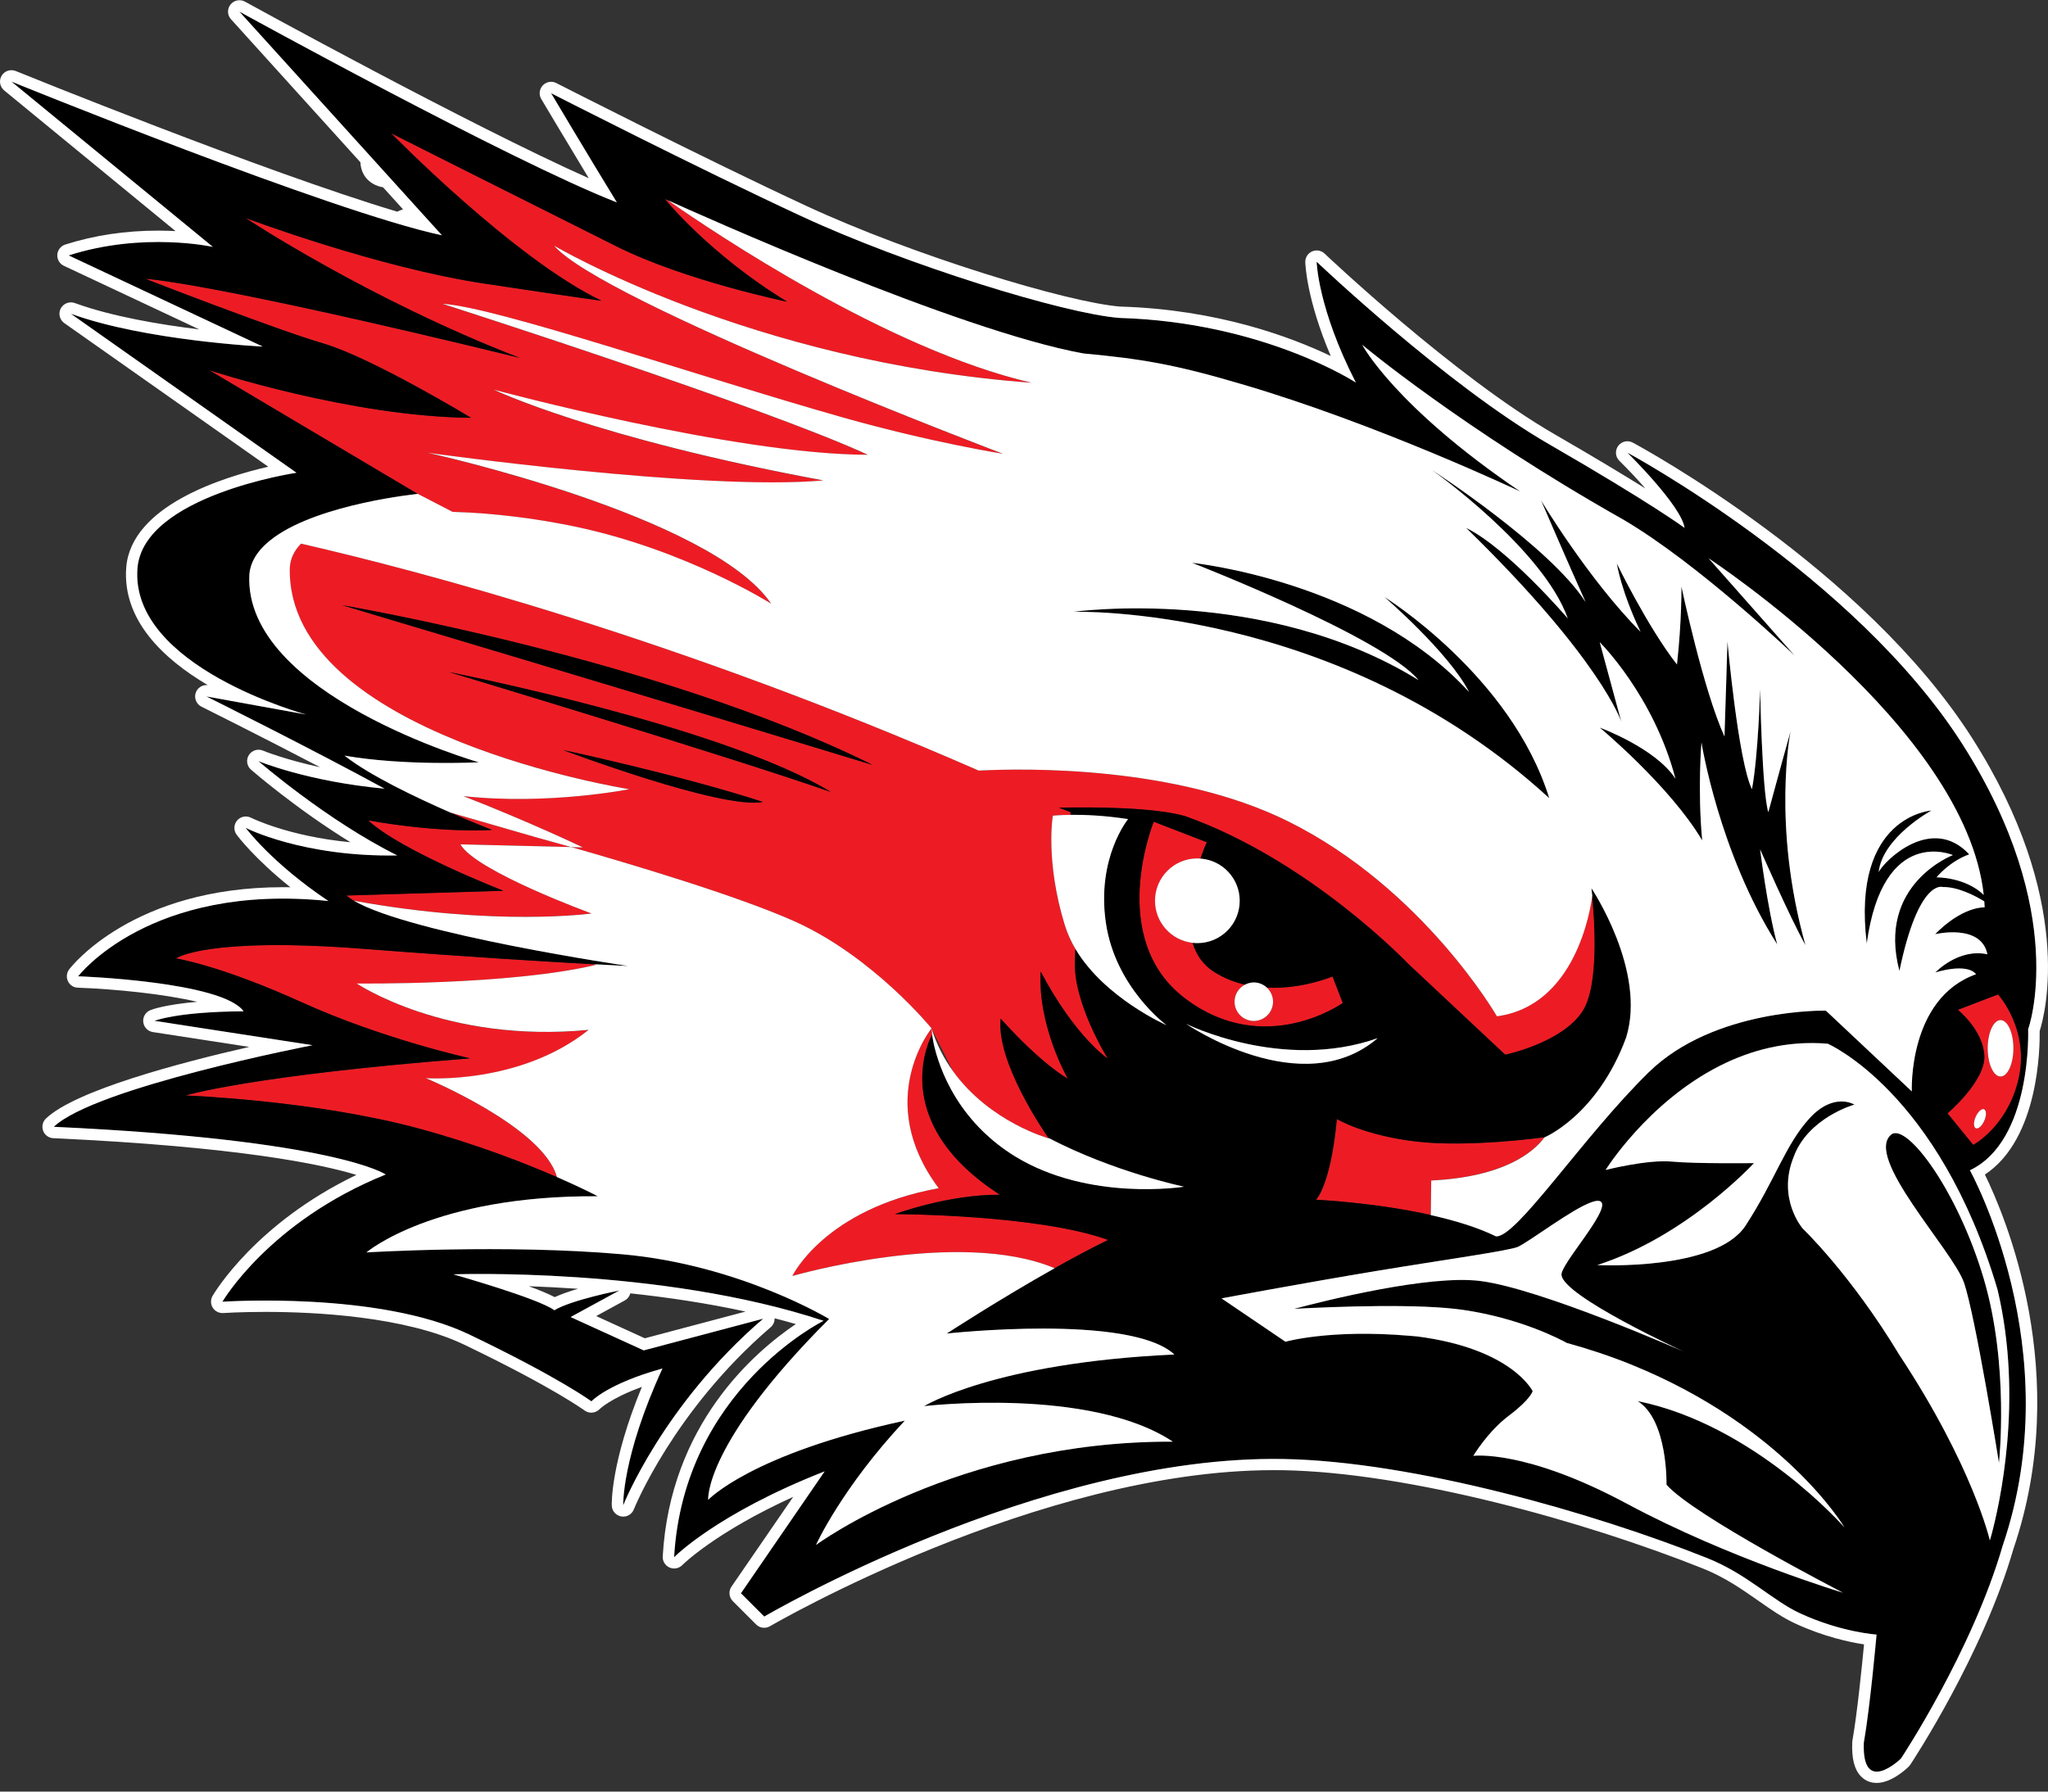 <svg width="104" height="91" viewBox="0 0 104 91" fill="none" xmlns="http://www.w3.org/2000/svg">
<rect x="0" y="0" width="104" height="91" fill="#333333" stroke="none"/>
<path d="M16.43 17.449C18.895 18.174 23.922 21.22 23.922 21.22C17.831 21.171 10.629 18.804 10.629 18.804L21.216 25.089L22.977 26C23.011 26 23.049 26.003 23.084 26.006C23.267 26.012 23.449 26.02 23.635 26.029C23.693 26.032 23.748 26.035 23.806 26.038C23.818 26.038 23.826 26.038 23.838 26.041C23.908 26.044 23.98 26.049 24.05 26.055C24.204 26.064 24.357 26.073 24.511 26.084C24.543 26.087 24.575 26.09 24.607 26.093C24.621 26.093 24.636 26.096 24.65 26.096C24.758 26.105 24.862 26.113 24.969 26.125C25.053 26.134 25.135 26.139 25.219 26.148C25.28 26.154 25.341 26.16 25.404 26.166C25.439 26.168 25.471 26.174 25.503 26.177C25.616 26.189 25.732 26.203 25.845 26.215C25.929 26.224 26.014 26.232 26.098 26.244C26.115 26.247 26.135 26.25 26.153 26.25C26.222 26.258 26.292 26.267 26.362 26.276C26.478 26.29 26.594 26.305 26.71 26.322C26.742 26.328 26.773 26.331 26.805 26.334C26.863 26.342 26.924 26.351 26.982 26.36C27.064 26.371 27.148 26.386 27.229 26.398C27.339 26.415 27.452 26.432 27.562 26.45C27.603 26.456 27.641 26.461 27.681 26.467C27.69 26.467 27.699 26.47 27.707 26.473C27.847 26.496 27.986 26.522 28.122 26.546C28.206 26.56 28.294 26.575 28.381 26.592C28.389 26.595 28.401 26.595 28.41 26.598C28.456 26.606 28.505 26.615 28.552 26.624C28.781 26.667 29.013 26.714 29.239 26.76C34.866 27.952 39.162 30.67 39.162 30.67C36.105 26.163 21.724 23.004 21.724 23.004C21.724 23.004 35.705 24.956 41.816 24.408C30.191 22.255 25.079 19.799 25.079 19.799C25.079 19.799 37.306 23.105 44.07 23.105C38.759 20.651 22.475 15.439 22.475 15.439C25.181 15.587 35.499 19.14 42.768 21.2C47.287 22.479 50.936 23.056 50.936 23.056C50.936 23.056 30.594 15.332 28.137 12.477C28.137 12.477 38.109 18.389 52.389 19.442C45.077 17.756 36.204 11.775 33.915 10.174C33.819 10.131 33.767 10.107 33.767 10.107C33.767 10.107 36.009 12.907 39.974 15.326C39.974 15.326 34.803 14.261 31.322 12.521C27.841 10.78 19.864 6.769 19.864 6.769C19.864 6.769 26.101 13.15 30.547 15.276C30.547 15.276 30.063 15.227 24.601 14.406C19.139 13.585 12.467 11.07 12.467 11.07C12.467 11.07 18.655 15.181 26.391 18.177C10.341 14.261 7.391 14.165 7.391 14.165C7.391 14.165 13.964 16.724 16.43 17.449Z" fill="#ED1C24"/>
<path d="M22.869 41.272C24.082 41.8 24.984 42.151 24.984 42.151C24.984 42.151 22.518 42.345 18.698 41.666C20.343 43.212 25.564 45.243 25.564 45.243L17.587 45.484C17.692 45.571 17.822 45.658 17.97 45.748C25.207 47.07 30.037 46.395 30.037 46.395C30.037 46.395 24.154 44.251 23.374 42.888L28.998 43.024C27.934 42.719 27.255 42.537 27.255 42.537L22.869 41.272Z" fill="#ED1C24"/>
<path d="M30.292 49.005L30.063 48.973C27.849 48.852 23.762 48.608 18.509 48.199C10.437 47.569 8.937 48.683 8.937 48.683C8.937 48.683 11.162 49.023 15.319 50.908C19.478 52.794 23.876 53.759 23.876 53.759C12.708 54.63 9.422 55.645 9.422 55.645C9.422 55.645 15.995 55.886 21.314 57.336C24.238 58.134 26.675 59.091 28.282 59.79C27.58 57.234 21.625 54.769 21.625 54.769C21.625 54.769 26.385 55.12 29.892 52.315C22.625 53.017 18.115 49.959 18.115 49.959C18.115 49.959 25.883 50.055 30.292 49.005Z" fill="#ED1C24"/>
<path d="M47.664 60.353C41.865 61.406 40.232 64.811 40.232 64.811C40.232 64.811 48.667 62.366 53.552 64.416C54.466 63.903 55.4 63.404 56.273 62.978C52.685 61.678 45.451 61.667 45.451 61.667C45.451 61.667 48.142 60.663 50.779 60.683C44.903 56.892 47.336 52.567 47.336 52.567L47.301 52.234C47.301 52.236 44.331 55.894 47.664 60.353Z" fill="#ED1C24"/>
<path d="M71.948 57.986C69.262 57.672 67.893 56.84 67.893 56.84C67.58 60.216 66.835 60.941 66.835 60.941C66.835 60.941 69.776 61.072 72.65 61.713L72.674 59.955C76.395 59.775 77.874 58.505 78.425 57.765C78.35 57.777 74.608 58.296 71.948 57.986Z" fill="#ED1C24"/>
<path d="M76.009 51.619C76.009 51.619 72.276 45.13 65.425 41.725C59.725 38.891 52.096 39.016 49.694 39.137C34.315 32.414 21.251 28.979 15.281 27.61C14.933 27.964 14.73 28.379 14.71 28.86C14.559 37.327 31.945 40.083 31.945 40.083C31.945 40.083 27.829 40.904 23.528 40.434C26.985 41.786 29.59 43.039 29.59 43.039L29.001 43.024C31.853 43.836 37.486 45.507 40.383 46.815C44.363 48.614 47.301 52.234 47.301 52.234L48.386 54.395C50.26 57.005 53.259 57.82 53.259 57.82C53.259 57.82 53.254 57.812 53.242 57.797C53.03 57.493 50.585 53.942 50.823 51.749C52.978 54.137 54.231 54.795 54.231 54.795C54.231 54.795 52.697 52.138 52.853 49.356C54.602 52.669 56.262 53.78 56.262 53.78C56.262 53.78 54.478 50.923 54.594 48.776C54.602 48.605 54.608 48.414 54.614 48.208C54.388 47.828 54.199 47.425 54.069 46.992C53.071 43.735 53.46 41.432 53.46 41.432C53.46 41.432 53.796 41.394 54.376 41.388C54.37 41.298 54.367 41.252 54.367 41.252L53.776 41.029C53.81 41.029 53.845 41.029 53.88 41.026C55.647 40.994 58.605 41.014 60.172 41.452C66.51 43.697 71.504 48.947 71.504 48.947L76.444 53.577C76.444 53.577 79.325 52.979 80.369 51.372C81.233 50.041 80.969 46.627 80.853 45.49C80.755 46.247 79.98 51.085 76.009 51.619ZM28.598 38.096C28.598 38.096 34.533 39.364 38.742 40.733C36.662 41.139 28.598 38.096 28.598 38.096ZM22.814 34.139C22.814 34.139 36.711 36.878 42.188 40.225C36.964 38.401 22.814 34.139 22.814 34.139ZM17.39 30.743C17.39 30.743 33.518 33.481 44.32 38.856C33.01 35.407 17.39 30.743 17.39 30.743Z" fill="#ED1C24"/>
<path d="M67.667 49.597C67.667 49.597 66.141 50.249 64.337 50.165C64.528 50.345 64.65 50.595 64.65 50.879C64.65 51.419 64.212 51.856 63.673 51.856C63.133 51.856 62.695 51.419 62.695 50.879C62.695 50.502 62.91 50.18 63.223 50.015C62.701 49.893 62.176 49.69 61.674 49.379C61.088 49.014 60.743 48.486 60.56 47.888C59.49 47.767 58.658 46.859 58.658 45.754C58.658 44.567 59.621 43.604 60.807 43.604C60.859 43.604 60.911 43.607 60.964 43.613C61.138 43.105 61.285 42.78 61.285 42.78L58.591 41.739C58.591 41.739 56.157 47.691 60.198 50.731C64.238 53.771 68.189 50.949 68.189 50.949L67.667 49.597Z" fill="#ED1C24"/>
<path d="M101.46 50.511L99.418 51.294C99.418 51.294 100.677 52.292 100.764 53.597C100.851 54.899 98.895 56.55 98.895 56.55L100.198 58.157C100.198 58.157 101.848 57.287 102.458 54.986C103.154 52.356 101.46 50.511 101.46 50.511ZM100.766 56.924C100.65 57.191 100.459 57.365 100.337 57.313C100.215 57.261 100.212 57.002 100.326 56.736C100.442 56.469 100.633 56.295 100.755 56.347C100.877 56.396 100.882 56.657 100.766 56.924ZM101.59 54.679C101.231 54.679 100.938 54.038 100.938 53.246C100.938 52.454 101.231 51.813 101.59 51.813C101.95 51.813 102.243 52.454 102.243 53.246C102.243 54.038 101.95 54.679 101.59 54.679Z" fill="#ED1C24"/>
<path d="M28.41 26.592C28.401 26.589 28.392 26.589 28.381 26.586C28.401 26.589 28.422 26.595 28.439 26.598C28.43 26.595 28.419 26.592 28.41 26.592Z" fill="black"/>
<path d="M102.994 52.28C102.994 52.28 105.149 46.409 99.656 37.797C94.162 29.185 82.64 22.989 82.64 22.989C82.64 22.989 85.387 25.681 85.547 26.812C85.547 26.812 83.879 25.574 78.655 22.557C73.431 19.543 66.864 13.295 66.864 13.295C66.864 13.295 66.919 15.662 68.856 19.433C68.856 19.433 64.172 16.361 56.851 16.149C54.051 15.935 46.028 13.455 40.697 10.98C35.365 8.503 27.989 4.735 27.989 4.735C27.989 4.735 29.712 7.642 31.328 10.281C25.941 8.184 12.157 0.59 12.157 0.59L22.443 11.949C16.804 10.751 0.581 4.144 0.581 4.144L10.811 12.544C10.811 12.544 7.29 11.755 3.487 12.976L13.341 17.606C13.341 17.606 7.389 17.316 3.595 15.938L15.064 24.013C15.064 24.013 7.29 25.168 6.988 28.86C6.594 33.87 15.551 36.292 15.551 36.292L10.489 35.375C10.489 35.375 15.917 38.081 19.537 40.059C15.603 39.697 13.129 38.658 13.129 38.658C13.129 38.658 16.592 41.669 20.183 43.45C15.374 43.537 12.485 42.049 12.485 42.049C12.485 42.049 13.802 43.836 16.685 45.765C7.603 44.828 3.977 49.588 3.977 49.588C3.977 49.588 11.284 49.843 12.378 51.366C8.967 51.389 7.856 51.851 7.856 51.851L15.879 53.089C15.879 53.089 4.83 55.23 2.742 57.234C17.094 57.896 19.595 59.656 19.595 59.656C13.671 62.041 11.302 66.119 11.302 66.119C11.302 66.119 19.238 65.574 23.847 67.787C28.459 70 30.04 71.178 30.04 71.178C30.04 71.178 30.852 70.281 33.648 69.51C31.577 74.023 31.655 76.457 31.655 76.457C31.655 76.457 33.669 71.358 38.762 66.981L32.697 68.59L28.984 66.896L31.453 65.55C31.453 65.55 29.033 66.023 28.157 66.551C27.38 65.957 23.026 64.727 23.026 64.727C23.026 64.727 33.541 64.344 41.831 67.088C41.831 67.088 34.724 70.589 34.24 79.097C34.24 79.097 36.392 76.889 41.886 74.734L37.634 80.927L38.817 82.11C38.817 82.11 52.793 73.893 65.178 74.107C71.777 74.223 80.955 76.849 86.71 79.143C88.74 79.952 90.014 81.295 91.424 81.948C93.518 82.914 95.302 83.024 95.302 83.024C95.302 83.024 94.98 86.685 94.655 88.515C94.547 91.262 96.54 89.324 96.54 89.324C96.54 89.324 100.149 83.885 101.709 78.502C105.103 68.541 100.041 59.442 100.041 59.442C103.209 57.936 102.994 52.28 102.994 52.28ZM50.779 60.686C48.143 60.666 45.451 61.669 45.451 61.669C45.451 61.669 52.688 61.681 56.273 62.98C55.4 63.404 54.466 63.906 53.553 64.419C50.713 66.015 48.073 67.738 48.073 67.738C48.073 67.738 57.376 66.711 59.635 68.802C50.463 69.223 46.928 71.424 46.928 71.424C46.928 71.424 55.345 70.429 59.554 73.228C48.578 73.185 41.434 78.476 41.434 78.476C41.434 78.476 42.727 75.601 45.944 72.161C38.136 73.846 35.96 76.184 35.96 76.184C35.96 76.184 35.719 73.376 42.101 66.998C42.101 66.998 37.556 64.239 31.609 63.712C25.663 63.184 18.605 63.616 18.605 63.616C18.605 63.616 21.991 60.712 30.353 60.764C30.353 60.764 29.596 60.361 28.279 59.787C26.672 59.085 24.236 58.128 21.312 57.333C15.992 55.883 9.419 55.642 9.419 55.642C9.419 55.642 12.706 54.627 23.873 53.756C23.873 53.756 19.476 52.791 15.316 50.905C11.159 49.02 8.935 48.68 8.935 48.68C8.935 48.68 10.434 47.569 18.507 48.196C23.763 48.605 27.847 48.849 30.06 48.97C31.247 49.034 31.896 49.066 31.896 49.066C31.896 49.066 20.88 47.447 17.97 45.751C17.819 45.664 17.692 45.577 17.587 45.487L25.564 45.246C25.564 45.246 20.343 43.215 18.698 41.669C22.518 42.345 24.984 42.154 24.984 42.154C24.984 42.154 24.079 41.803 22.869 41.275C21.126 40.515 18.748 39.381 17.492 38.383C20.537 38.914 24.308 38.722 24.308 38.722C24.308 38.722 12.369 35.291 12.656 29.2C12.711 28.445 13.196 27.822 13.903 27.305C16.279 25.577 21.213 25.089 21.213 25.089L10.626 18.803C10.626 18.803 17.828 21.173 23.919 21.22C23.919 21.22 18.893 18.174 16.427 17.449C13.961 16.724 7.386 14.162 7.386 14.162C7.386 14.162 10.336 14.258 26.385 18.174C18.649 15.178 12.462 11.068 12.462 11.068C12.462 11.068 19.133 13.582 24.595 14.403C30.057 15.224 30.542 15.273 30.542 15.273C26.095 13.147 19.859 6.766 19.859 6.766C19.859 6.766 27.835 10.777 31.316 12.518C34.797 14.258 39.969 15.323 39.969 15.323C36.004 12.906 33.761 10.104 33.761 10.104C33.761 10.104 33.814 10.128 33.909 10.171C35.444 10.867 48.636 16.796 55.014 17.951C57.904 18.221 59.627 18.496 62.994 19.494C69.892 21.507 77.193 24.962 77.193 24.962C70.811 20.637 69.167 17.51 69.167 17.51C69.167 17.51 74.292 21.797 82.394 26.371C86.231 28.614 91.125 33.295 91.125 33.295L86.759 28.358C86.759 28.358 99.795 36.892 100.729 45.452C99.78 44.538 98.333 44.561 98.333 44.561C98.333 44.561 98.965 43.761 99.992 43.392C98.081 41.339 95.679 43.726 95.394 44.292C95.589 42.525 98.069 41.168 98.069 41.168C98.069 41.168 93.996 41.431 94.788 47.917C95.618 41.884 99.162 43.43 99.162 43.43C99.162 43.43 95.278 44.901 96.447 49.313C97.428 44.599 98.646 45.052 98.646 45.052C99.406 45.04 100.256 45.475 100.758 45.78C100.767 45.881 100.772 45.983 100.775 46.081C99.476 46.116 98.263 47.447 98.263 47.447C98.263 47.447 100.601 46.894 100.909 48.463C99.429 48.147 98.263 49.388 98.263 49.388C98.263 49.388 99.841 48.875 100.334 49.475C96.865 50.705 97.071 55.427 97.071 55.427L92.706 51.326C92.706 51.326 87.043 51.195 83.711 54.456C80.378 57.716 76.984 62.885 75.951 62.789C75 62.325 73.828 61.974 72.642 61.71C69.767 61.069 66.826 60.938 66.826 60.938C66.826 60.938 67.569 60.213 67.885 56.837C67.885 56.837 69.254 57.672 71.94 57.983C74.6 58.29 78.342 57.774 78.417 57.762H78.42C78.42 57.762 81.103 56.651 82.565 52.692C83.618 49.304 80.801 45.107 80.801 45.107C80.801 45.107 80.819 45.246 80.845 45.484C80.961 46.621 81.225 50.038 80.36 51.366C79.316 52.973 76.436 53.571 76.436 53.571L71.496 48.941C71.496 48.941 66.501 43.691 60.163 41.446C58.597 41.008 55.638 40.988 53.872 41.02C53.837 41.02 53.802 41.02 53.767 41.023L54.359 41.246C54.359 41.246 54.362 41.295 54.368 41.382C55.046 41.376 56.056 41.411 57.274 41.597C57.274 41.597 55.667 43.552 56.146 46.853C56.624 50.154 59.229 52.065 59.229 52.065C59.229 52.065 56.091 50.69 54.605 48.199C54.603 48.405 54.597 48.599 54.585 48.767C54.469 50.914 56.253 53.771 56.253 53.771C56.253 53.771 54.594 52.66 52.845 49.347C52.688 52.129 54.223 54.786 54.223 54.786C54.223 54.786 52.969 54.128 50.814 51.74C50.577 53.936 53.022 57.484 53.233 57.788C56.56 59.529 60.117 60.266 60.117 60.266C60.117 60.266 55.287 61.043 51.508 58.708C50.901 58.334 50.382 57.919 49.938 57.49C47.612 55.245 47.328 52.559 47.328 52.559C47.328 52.559 44.903 56.895 50.779 60.686ZM58.588 41.736L61.283 42.778C61.283 42.778 61.135 43.102 60.961 43.61C62.075 43.691 62.956 44.617 62.956 45.754C62.956 46.94 61.993 47.903 60.807 47.903C60.723 47.903 60.642 47.897 60.56 47.888C60.743 48.489 61.089 49.014 61.674 49.379C62.176 49.69 62.701 49.893 63.223 50.015C63.357 49.945 63.511 49.901 63.673 49.901C63.931 49.901 64.163 50.003 64.337 50.165C66.144 50.249 67.667 49.597 67.667 49.597L68.189 50.943C68.189 50.943 64.236 53.765 60.198 50.725C56.154 47.685 58.588 41.736 58.588 41.736ZM69.959 52.733C66.109 56.039 60.227 52.002 60.227 52.002C60.227 52.002 65.106 54.438 69.959 52.733ZM84.627 75.418C86.017 77.002 93.59 80.904 93.59 80.904C93.59 80.904 87.795 79.166 82.62 76.384C77.442 73.603 74.817 73.951 74.817 73.951C74.817 73.951 75.551 72.715 76.633 71.903C77.715 71.091 77.831 70.667 77.831 70.667C77.831 70.667 76.787 68.503 71.96 67.885C71.83 67.874 71.708 67.865 71.583 67.854C67.534 67.505 65.277 68.155 65.277 68.155L62.031 65.954C62.031 65.954 65.967 65.214 69.874 64.564C73.286 63.996 76.703 63.526 77.097 63.329C77.785 62.983 79.815 61.426 80.807 61.072C81.042 60.988 81.219 60.97 81.306 61.052C81.77 61.475 79.221 64.257 79.296 64.761C79.374 65.844 85.515 68.663 85.515 68.663C85.515 68.663 78.252 65.458 75.162 65.069C72.566 64.744 67.325 66.055 65.718 66.484C67.948 66.366 72.076 66.212 74.313 66.54C77.239 66.969 79.27 68.054 79.563 68.216C80.677 68.524 81.782 68.886 82.849 69.321C90.652 72.489 93.666 77.588 93.666 77.588C93.666 77.588 89.109 72.373 83.159 71.175C84.703 72.135 84.627 75.418 84.627 75.418ZM101.431 65.49C102.765 71.097 101.506 76.529 101.138 77.901C101.08 78.119 101.042 78.238 101.042 78.238C101.042 78.238 100.192 74.49 96.445 68.811C93.973 64.715 91.54 62.398 91.54 62.398C91.54 62.398 90.225 60.892 91.075 58.766C91.809 56.759 94.165 56.1 94.165 56.1C94.165 56.1 93.12 55.445 91.885 56.796C90.649 58.148 90.147 59.926 88.639 62.244C87.133 64.561 81.106 64.251 81.106 64.251C85.663 62.783 89.062 59.073 89.062 59.073C89.062 59.073 86.127 59.111 84.891 58.995C83.656 58.879 81.529 59.421 81.529 59.421C81.529 59.421 83.656 55.99 87.322 54.133C88.885 53.342 90.73 52.834 92.81 53.008C92.816 53.014 98.455 55.447 101.431 65.49ZM98.898 56.547C98.898 56.547 100.854 54.896 100.767 53.594C100.68 52.292 99.421 51.291 99.421 51.291L101.463 50.508C101.463 50.508 103.157 52.352 102.463 54.98C101.854 57.284 100.204 58.151 100.204 58.151L98.898 56.547Z" fill="black"/>
<path d="M23.806 26.035C23.792 26.035 23.777 26.035 23.763 26.032C23.789 26.032 23.812 26.035 23.838 26.035C23.827 26.035 23.815 26.035 23.806 26.035Z" fill="black"/>
<path d="M101.509 74.299C101.509 74.299 102.049 69.394 100.738 64.95C99.424 60.506 96.874 57.069 96.062 57.611C94.594 58.731 99.151 63.482 99.731 65.144C100.308 66.803 101.509 74.299 101.509 74.299Z" fill="black"/>
<path d="M78.675 40.538C76.752 34.316 70.304 30.319 70.304 30.319C70.304 30.319 73.584 33.147 74.603 35.146C69.436 29.489 60.537 28.584 60.537 28.584C60.537 28.584 70.228 32.355 72.038 34.542C64.233 29.716 54.507 31.073 54.507 31.073C54.507 31.073 67.891 30.661 78.675 40.538Z" fill="black"/>
<path d="M79.618 31.416C79.618 31.416 76.584 27.859 74.452 26.815C81.297 33.478 82.333 36.657 82.333 36.657L81.239 32.622C81.239 32.622 83.975 35.326 85.086 39.56C84.088 38.003 81.239 36.959 81.239 36.959C81.239 36.959 84.804 39.926 86.443 42.69C86.2 40.114 86.406 37.713 86.406 37.713C86.406 37.713 87.293 43.32 90.252 47.969C89.744 46.11 89.384 43.143 89.384 43.143C89.384 43.143 90.875 46.563 91.685 48.007C89.973 41.887 90.93 37.147 90.93 37.147C90.93 37.147 90.121 40.039 89.799 41.257C89.477 40.175 89.384 34.998 89.384 34.998C89.384 34.998 89.294 38.342 88.97 40.088C88.271 38.667 87.725 32.584 87.725 32.584C87.725 32.584 87.632 35.74 87.574 37.411C86.498 35.047 85.387 29.794 85.387 29.794C85.387 29.794 85.408 31.517 85.161 33.753C83.67 31.842 82.107 28.625 82.107 28.625C82.107 28.625 82.316 30.009 83.313 32.094C80.691 29.466 78.26 25.42 78.26 25.42C78.26 25.42 79.563 28.463 80.523 30.586C78.73 27.769 72.717 23.874 72.717 23.874C72.717 23.874 78.356 27.859 79.618 31.416Z" fill="black"/>
<path d="M44.32 38.856C33.518 33.481 17.39 30.743 17.39 30.743C17.39 30.743 33.01 35.407 44.32 38.856Z" fill="black"/>
<path d="M42.188 40.225C36.711 36.878 22.814 34.139 22.814 34.139C22.814 34.139 36.964 38.401 42.188 40.225Z" fill="black"/>
<path d="M38.739 40.732C34.53 39.363 28.595 38.096 28.595 38.096C28.595 38.096 36.662 41.139 38.739 40.732Z" fill="black"/>
<path d="M103.577 52.37C103.861 51.477 105.381 45.698 100.146 37.487C94.635 28.843 83.391 22.737 82.916 22.482C82.661 22.345 82.344 22.415 82.173 22.65C82.002 22.882 82.028 23.207 82.234 23.407C82.678 23.842 83.139 24.332 83.554 24.811C82.481 24.141 80.984 23.236 78.945 22.058C73.843 19.114 67.328 12.941 67.264 12.88C67.096 12.718 66.843 12.677 66.629 12.77C66.414 12.866 66.278 13.081 66.284 13.313C66.286 13.4 66.341 15.184 67.577 18.084C65.587 17.13 61.84 15.717 56.891 15.572C54.231 15.369 46.347 12.967 40.938 10.455C35.679 8.013 28.326 4.257 28.25 4.219C28.021 4.1 27.74 4.149 27.563 4.338C27.386 4.527 27.354 4.808 27.487 5.031C27.502 5.054 28.624 6.949 29.898 9.052C23.87 6.371 12.563 0.152 12.439 0.083C12.192 -0.054 11.879 0.01 11.705 0.231C11.528 0.454 11.539 0.77 11.731 0.979L18.304 8.245C18.312 8.518 18.397 8.776 18.553 8.988C18.765 9.272 19.078 9.452 19.452 9.513L20.465 10.632C20.366 10.664 20.27 10.705 20.172 10.751C13.425 8.738 0.943 3.665 0.798 3.607C0.534 3.5 0.227 3.601 0.082 3.848C-0.066 4.094 -0.008 4.41 0.212 4.593L8.914 11.738C8.642 11.723 8.349 11.714 8.035 11.714C6.37 11.714 4.781 11.952 3.313 12.422C3.087 12.495 2.927 12.7 2.91 12.938C2.895 13.176 3.026 13.4 3.244 13.501L10.115 16.73C8.157 16.492 5.686 16.08 3.798 15.392C3.525 15.294 3.22 15.413 3.084 15.668C2.951 15.926 3.026 16.242 3.264 16.41L13.622 23.706C11.264 24.248 6.666 25.701 6.411 28.814C6.199 31.506 8.317 33.481 10.55 34.798C10.278 34.772 10.025 34.931 9.938 35.192C9.848 35.465 9.973 35.767 10.231 35.894C10.272 35.914 13.257 37.403 16.253 38.969C14.434 38.572 13.367 38.133 13.352 38.125C13.091 38.015 12.787 38.113 12.636 38.354C12.485 38.595 12.534 38.911 12.749 39.096C12.865 39.195 15.069 41.104 17.796 42.78C14.634 42.479 12.769 41.545 12.749 41.536C12.511 41.414 12.215 41.469 12.041 41.675C11.867 41.881 11.856 42.18 12.015 42.395C12.059 42.456 12.923 43.61 14.745 45.066C14.62 45.063 14.495 45.063 14.37 45.063C6.779 45.063 3.644 49.066 3.513 49.237C3.383 49.408 3.357 49.64 3.45 49.838C3.542 50.035 3.737 50.163 3.954 50.168C5.825 50.235 8.308 50.482 10.014 50.885C8.366 51.027 7.716 51.276 7.629 51.311C7.389 51.41 7.244 51.659 7.275 51.917C7.307 52.175 7.505 52.382 7.763 52.422L12.656 53.176C9.146 53.977 3.824 55.384 2.333 56.814C2.165 56.973 2.109 57.22 2.191 57.437C2.272 57.655 2.475 57.803 2.707 57.812C12.088 58.244 16.323 59.134 18.098 59.677C12.987 62.131 10.887 65.664 10.794 65.823C10.687 66.009 10.69 66.238 10.803 66.421C10.916 66.603 11.122 66.705 11.334 66.693C11.342 66.693 12.195 66.635 13.48 66.635C15.954 66.635 20.561 66.853 23.586 68.306C28.067 70.458 29.669 71.63 29.683 71.642C29.918 71.816 30.249 71.781 30.452 71.572C30.457 71.566 30.994 71.027 32.595 70.444C31.014 74.278 31.061 76.376 31.067 76.471C31.075 76.747 31.276 76.976 31.548 77.025C31.821 77.072 32.085 76.924 32.186 76.666C32.207 76.617 34.205 71.65 39.133 67.416C39.27 67.3 39.339 67.131 39.336 66.96C39.696 67.053 40.056 67.149 40.413 67.253C38.304 68.674 34.034 72.355 33.654 79.056C33.639 79.297 33.779 79.52 33.999 79.619C34.22 79.717 34.478 79.668 34.649 79.494C34.666 79.477 36.314 77.832 40.279 76.031L37.146 80.588C36.987 80.817 37.016 81.13 37.213 81.327L38.397 82.511C38.582 82.696 38.872 82.734 39.101 82.6C39.235 82.522 52.726 74.673 64.685 74.673C64.842 74.673 65.001 74.673 65.155 74.676C71.519 74.786 80.453 77.263 86.481 79.671C87.583 80.112 88.447 80.715 89.28 81.298C89.918 81.745 90.518 82.165 91.168 82.464C92.624 83.137 93.933 83.413 94.658 83.523C94.553 84.617 94.31 87.044 94.069 88.405C94.063 88.431 94.06 88.457 94.06 88.483C94.025 89.324 94.165 89.878 94.498 90.223C94.71 90.444 94.986 90.56 95.299 90.56C96.041 90.56 96.787 89.87 96.929 89.73C96.958 89.701 96.984 89.669 97.007 89.635C97.155 89.408 100.682 84.059 102.243 78.679C105.26 69.817 101.819 61.751 100.795 59.659C103.548 57.846 103.589 53.17 103.577 52.37ZM100.033 59.442C100.033 59.442 105.094 68.541 101.7 78.502C100.14 83.885 96.531 89.324 96.531 89.324C96.531 89.324 94.539 91.262 94.646 88.515C94.968 86.685 95.293 83.024 95.293 83.024C95.293 83.024 93.512 82.914 91.415 81.948C90.002 81.298 88.732 79.955 86.701 79.143C80.946 76.846 71.769 74.221 65.17 74.107C52.784 73.893 38.809 82.11 38.809 82.11L37.625 80.927L41.877 74.734C36.386 76.886 34.231 79.097 34.231 79.097C34.716 70.589 41.822 67.088 41.822 67.088C33.529 64.341 23.017 64.727 23.017 64.727C23.017 64.727 27.368 65.957 28.149 66.551C29.027 66.023 31.444 65.55 31.444 65.55L28.975 66.896L32.688 68.59L38.753 66.981C33.66 71.358 31.647 76.457 31.647 76.457C31.647 76.457 31.566 74.023 33.639 69.51C30.846 70.284 30.031 71.178 30.031 71.178C30.031 71.178 28.45 70 23.838 67.787C19.229 65.574 11.293 66.119 11.293 66.119C11.293 66.119 13.66 62.044 19.586 59.656C19.586 59.656 17.085 57.896 2.733 57.234C4.822 55.227 15.87 53.089 15.87 53.089L7.847 51.851C7.847 51.851 8.958 51.389 12.369 51.366C11.275 49.843 3.969 49.588 3.969 49.588C3.969 49.588 7.595 44.828 16.677 45.765C13.793 43.836 12.476 42.049 12.476 42.049C12.476 42.049 15.368 43.537 20.175 43.45C16.584 41.666 13.12 38.658 13.12 38.658C13.12 38.658 15.595 39.694 19.528 40.059C15.911 38.078 10.481 35.375 10.481 35.375L15.542 36.292C15.542 36.292 6.585 33.87 6.98 28.86C7.281 25.168 15.055 24.013 15.055 24.013L3.597 15.935C7.391 17.313 13.344 17.603 13.344 17.603L3.487 12.973C7.29 11.755 10.811 12.541 10.811 12.541L0.581 4.144C0.581 4.144 16.804 10.751 22.443 11.952L12.157 0.59C12.157 0.59 25.941 8.184 31.325 10.281C29.709 7.642 27.986 4.735 27.986 4.735C27.986 4.735 35.362 8.506 40.694 10.98C46.025 13.458 54.048 15.935 56.848 16.149C64.172 16.364 68.853 19.433 68.853 19.433C66.916 15.662 66.861 13.295 66.861 13.295C66.861 13.295 73.431 19.543 78.652 22.557C83.876 25.571 85.544 26.812 85.544 26.812C85.381 25.681 82.637 22.989 82.637 22.989C82.637 22.989 94.162 29.182 99.653 37.797C105.144 46.412 102.991 52.28 102.991 52.28C102.991 52.28 103.209 57.936 100.033 59.442ZM37.86 66.618L32.743 67.975L30.275 66.847L31.725 66.055C31.87 65.977 31.969 65.841 32.009 65.693C33.872 65.893 35.876 66.186 37.86 66.618ZM29.352 65.46C28.929 65.585 28.508 65.73 28.169 65.884C27.838 65.713 27.371 65.522 26.852 65.33C27.606 65.359 28.447 65.4 29.352 65.46Z" fill="white"/>
<path d="M98.272 47.45C98.272 47.45 99.484 46.119 100.784 46.084C100.781 45.983 100.772 45.881 100.766 45.782C100.265 45.478 99.415 45.043 98.655 45.054C98.655 45.054 97.436 44.602 96.456 49.316C95.287 44.904 99.171 43.433 99.171 43.433C99.171 43.433 95.626 41.887 94.797 47.92C94.005 41.434 98.078 41.17 98.078 41.17C98.078 41.17 95.597 42.525 95.403 44.294C95.684 43.729 98.089 41.344 100.001 43.395C98.974 43.764 98.341 44.564 98.341 44.564C98.341 44.564 99.789 44.538 100.737 45.455C99.803 36.898 86.768 28.361 86.768 28.361L91.133 33.298C91.133 33.298 86.243 28.616 82.402 26.374C74.301 21.8 69.175 17.513 69.175 17.513C69.175 17.513 70.82 20.64 77.201 24.965C77.201 24.965 69.903 21.51 63.003 19.497C59.632 18.499 57.912 18.223 55.023 17.954C48.645 16.796 35.455 10.867 33.918 10.174C36.207 11.778 45.083 17.756 52.392 19.442C38.109 18.389 28.137 12.477 28.137 12.477C30.591 15.331 50.936 23.05 50.936 23.05C50.936 23.05 47.287 22.476 42.768 21.194C35.496 19.134 25.181 15.581 22.475 15.433C22.475 15.433 38.759 20.645 44.07 23.099C37.306 23.096 25.08 19.793 25.08 19.793C25.08 19.793 30.191 22.25 41.816 24.402C35.705 24.953 21.724 22.998 21.724 22.998C21.724 22.998 36.105 26.157 39.162 30.664C39.162 30.664 34.869 27.946 29.239 26.754C29.013 26.705 28.781 26.661 28.552 26.618C28.505 26.609 28.456 26.601 28.41 26.592C28.421 26.595 28.43 26.595 28.442 26.598C28.421 26.595 28.401 26.589 28.384 26.586C28.299 26.572 28.212 26.557 28.125 26.54C27.986 26.516 27.85 26.49 27.71 26.467C27.702 26.467 27.693 26.464 27.684 26.461C27.644 26.455 27.606 26.45 27.566 26.444C27.455 26.426 27.342 26.409 27.232 26.392C27.151 26.38 27.067 26.366 26.985 26.354C26.927 26.345 26.866 26.337 26.808 26.328C26.776 26.322 26.745 26.319 26.713 26.316C26.597 26.299 26.481 26.284 26.365 26.27C26.295 26.261 26.225 26.25 26.156 26.244C26.138 26.241 26.118 26.238 26.101 26.238C26.017 26.226 25.932 26.221 25.848 26.209C25.735 26.197 25.619 26.183 25.506 26.171C25.474 26.168 25.439 26.163 25.407 26.16C25.346 26.154 25.286 26.148 25.222 26.142C25.138 26.134 25.056 26.128 24.972 26.119C24.865 26.11 24.761 26.099 24.653 26.09C24.639 26.09 24.624 26.087 24.61 26.087C24.578 26.084 24.546 26.081 24.514 26.078C24.36 26.067 24.206 26.058 24.053 26.049C23.983 26.044 23.911 26.041 23.841 26.035C23.815 26.035 23.792 26.032 23.766 26.032C23.78 26.032 23.795 26.032 23.809 26.035C23.751 26.032 23.696 26.029 23.638 26.026C23.452 26.017 23.27 26.009 23.087 26.003C23.052 26.003 23.014 26 22.98 25.997L21.219 25.086C21.219 25.086 16.285 25.576 13.909 27.302C13.201 27.816 12.717 28.439 12.662 29.197C12.372 35.288 24.314 38.719 24.314 38.719C24.314 38.719 20.543 38.914 17.497 38.38C18.753 39.378 21.132 40.509 22.875 41.272L27.264 42.54C27.264 42.54 27.943 42.725 29.007 43.027L29.596 43.041C29.596 43.041 26.991 41.788 23.534 40.437C27.835 40.907 31.951 40.086 31.951 40.086C31.951 40.086 14.565 37.33 14.716 28.863C14.736 28.381 14.939 27.967 15.287 27.613C21.257 28.982 34.321 32.413 49.7 39.14C52.102 39.018 59.731 38.891 65.431 41.727C72.282 45.136 76.015 51.621 76.015 51.621C79.989 51.088 80.763 46.252 80.859 45.492C80.836 45.255 80.816 45.115 80.816 45.115C80.816 45.115 83.632 49.31 82.579 52.701C81.117 56.66 78.434 57.771 78.434 57.771H78.431C77.88 58.511 76.401 59.781 72.679 59.961L72.656 61.719C73.843 61.983 75.014 62.334 75.966 62.798C77.001 62.894 80.395 57.724 83.725 54.464C87.058 51.204 92.72 51.334 92.72 51.334L97.085 55.436C97.085 55.436 96.879 50.714 100.349 49.484C99.853 48.88 98.278 49.397 98.278 49.397C98.278 49.397 99.444 48.152 100.923 48.471C100.61 46.894 98.272 47.45 98.272 47.45ZM22.008 25.985C22.037 25.985 22.069 25.985 22.098 25.985C22.127 25.985 22.159 25.985 22.191 25.985C22.127 25.985 22.066 25.985 22.008 25.985ZM54.504 31.076C54.504 31.076 64.233 29.719 72.035 34.545C70.225 32.358 60.534 28.587 60.534 28.587C60.534 28.587 69.433 29.492 74.6 35.149C73.582 33.15 70.301 30.322 70.301 30.322C70.301 30.322 76.749 34.319 78.672 40.541C67.89 30.661 54.504 31.076 54.504 31.076ZM90.249 47.967C87.29 43.317 86.402 37.71 86.402 37.71C86.402 37.71 86.199 40.112 86.44 42.688C84.804 39.923 81.236 36.956 81.236 36.956C81.236 36.956 84.085 38 85.083 39.558C83.975 35.323 81.236 32.619 81.236 32.619L82.33 36.654C82.33 36.654 81.294 33.475 74.449 26.812C76.581 27.857 79.615 31.413 79.615 31.413C78.353 27.857 72.714 23.871 72.714 23.871C72.714 23.871 78.724 27.767 80.52 30.583C79.563 28.46 78.257 25.417 78.257 25.417C78.257 25.417 80.688 29.463 83.31 32.091C82.312 30.006 82.104 28.622 82.104 28.622C82.104 28.622 83.664 31.839 85.158 33.751C85.407 31.514 85.384 29.791 85.384 29.791C85.384 29.791 86.492 35.044 87.571 37.408C87.629 35.737 87.722 32.582 87.722 32.582C87.722 32.582 88.267 38.664 88.966 40.086C89.291 38.339 89.381 34.995 89.381 34.995C89.381 34.995 89.474 40.173 89.796 41.255C90.121 40.036 90.927 37.144 90.927 37.144C90.927 37.144 89.97 41.884 91.682 48.004C90.872 46.56 89.381 43.14 89.381 43.14C89.381 43.14 89.744 46.107 90.249 47.967Z" fill="white"/>
<path d="M30.04 46.398C30.04 46.398 25.207 47.073 17.973 45.751C20.883 47.447 31.899 49.066 31.899 49.066C31.899 49.066 31.249 49.037 30.063 48.97L30.292 49.002C25.883 50.055 18.115 49.954 18.115 49.954C18.115 49.954 22.626 53.011 29.892 52.309C26.385 55.114 21.625 54.763 21.625 54.763C21.625 54.763 27.577 57.228 28.282 59.784C29.599 60.358 30.356 60.761 30.356 60.761C21.994 60.709 18.608 63.613 18.608 63.613C18.608 63.613 25.666 63.181 31.612 63.709C37.558 64.237 42.104 66.995 42.104 66.995C35.722 73.374 35.963 76.181 35.963 76.181C35.963 76.181 38.139 73.844 45.947 72.158C42.73 75.598 41.437 78.473 41.437 78.473C41.437 78.473 48.581 73.182 59.557 73.226C55.348 70.427 46.93 71.421 46.93 71.421C46.93 71.421 50.466 69.217 59.638 68.799C57.379 66.705 48.076 67.735 48.076 67.735C48.076 67.735 50.716 66.012 53.556 64.416C48.671 62.366 40.236 64.811 40.236 64.811C40.236 64.811 41.866 61.406 47.667 60.352C44.331 55.894 47.305 52.234 47.305 52.234C47.305 52.234 44.366 48.614 40.386 46.815C37.489 45.507 31.856 43.836 29.004 43.024L23.38 42.888C24.16 44.254 30.04 46.398 30.04 46.398Z" fill="white"/>
<path d="M49.95 57.501C50.397 57.931 50.913 58.342 51.519 58.719C55.299 61.055 60.128 60.277 60.128 60.277C60.128 60.277 56.575 59.54 53.245 57.8C53.254 57.815 53.262 57.823 53.262 57.823C53.262 57.823 50.263 57.008 48.389 54.398C47.946 53.783 47.566 53.066 47.304 52.237L47.339 52.57C47.336 52.57 47.623 55.256 49.95 57.501Z" fill="white"/>
<path d="M54.379 41.388C53.799 41.394 53.463 41.431 53.463 41.431C53.463 41.431 53.071 43.735 54.072 46.992C54.205 47.421 54.391 47.828 54.617 48.208C56.099 50.699 59.241 52.074 59.241 52.074C59.241 52.074 56.636 50.163 56.157 46.862C55.679 43.561 57.286 41.606 57.286 41.606C56.068 41.417 55.055 41.382 54.379 41.388Z" fill="white"/>
<path d="M60.558 47.889C60.639 47.897 60.72 47.903 60.804 47.903C61.993 47.903 62.953 46.94 62.953 45.754C62.953 44.619 62.075 43.691 60.958 43.61C60.906 43.607 60.856 43.601 60.801 43.601C59.615 43.601 58.652 44.564 58.652 45.751C58.652 46.859 59.484 47.767 60.558 47.889Z" fill="white"/>
<path d="M63.67 51.856C64.209 51.856 64.647 51.418 64.647 50.879C64.647 50.597 64.526 50.345 64.334 50.165C64.16 50.003 63.928 49.901 63.67 49.901C63.508 49.901 63.357 49.945 63.22 50.014C62.907 50.177 62.692 50.502 62.692 50.879C62.692 51.418 63.13 51.856 63.67 51.856Z" fill="white"/>
<path d="M101.59 54.679C101.951 54.679 102.243 54.037 102.243 53.246C102.243 52.455 101.951 51.813 101.59 51.813C101.23 51.813 100.938 52.455 100.938 53.246C100.938 54.037 101.23 54.679 101.59 54.679Z" fill="white"/>
<path d="M100.755 56.344C100.633 56.291 100.441 56.466 100.325 56.732C100.209 56.999 100.215 57.257 100.337 57.31C100.459 57.362 100.65 57.188 100.766 56.921C100.882 56.657 100.877 56.396 100.755 56.344Z" fill="white"/>
<path d="M93.665 77.582C93.665 77.582 90.652 72.483 82.849 69.316C81.782 68.883 80.676 68.518 79.563 68.21C79.27 68.048 77.236 66.963 74.312 66.534C72.073 66.206 67.945 66.36 65.718 66.479C67.328 66.052 72.566 64.741 75.162 65.063C78.251 65.449 85.515 68.657 85.515 68.657C85.515 68.657 79.371 65.838 79.296 64.756C79.217 64.254 81.767 61.472 81.306 61.046C81.219 60.965 81.039 60.982 80.807 61.066C79.812 61.423 77.784 62.981 77.097 63.323C76.7 63.52 73.285 63.993 69.874 64.558C65.967 65.208 62.031 65.948 62.031 65.948L65.277 68.15C65.277 68.15 67.536 67.5 71.583 67.848C71.708 67.859 71.829 67.868 71.96 67.88C76.79 68.498 77.831 70.662 77.831 70.662C77.831 70.662 77.715 71.085 76.633 71.897C75.551 72.709 74.817 73.945 74.817 73.945C74.817 73.945 77.445 73.597 82.62 76.379C87.797 79.16 93.59 80.898 93.59 80.898C93.59 80.898 86.019 76.996 84.627 75.413C84.627 75.413 84.705 72.129 83.159 71.163C89.106 72.367 93.665 77.582 93.665 77.582Z" fill="white"/>
<path d="M92.816 53.014C90.736 52.84 88.891 53.347 87.328 54.139C83.664 55.996 81.535 59.427 81.535 59.427C81.535 59.427 83.658 58.885 84.897 59.001C86.133 59.117 89.068 59.079 89.068 59.079C89.068 59.079 85.668 62.789 81.112 64.257C81.112 64.257 87.139 64.567 88.645 62.25C90.153 59.932 90.655 58.154 91.89 56.802C93.126 55.45 94.17 56.106 94.17 56.106C94.17 56.106 91.815 56.762 91.081 58.772C90.231 60.898 91.545 62.403 91.545 62.403C91.545 62.403 93.979 64.721 96.45 68.817C100.198 74.496 101.048 78.244 101.048 78.244C101.048 78.244 101.085 78.125 101.143 77.907C101.512 76.532 102.771 71.102 101.436 65.496C98.455 55.448 92.816 53.014 92.816 53.014ZM96.061 57.611C96.874 57.072 99.423 60.509 100.737 64.95C102.051 69.394 101.509 74.299 101.509 74.299C101.509 74.299 100.311 66.804 99.731 65.144C99.151 63.482 94.594 58.731 96.061 57.611Z" fill="white"/>
<path d="M69.959 52.732C65.106 54.441 60.227 52.002 60.227 52.002C60.227 52.002 66.11 56.039 69.959 52.732Z" fill="white"/>
</svg>
